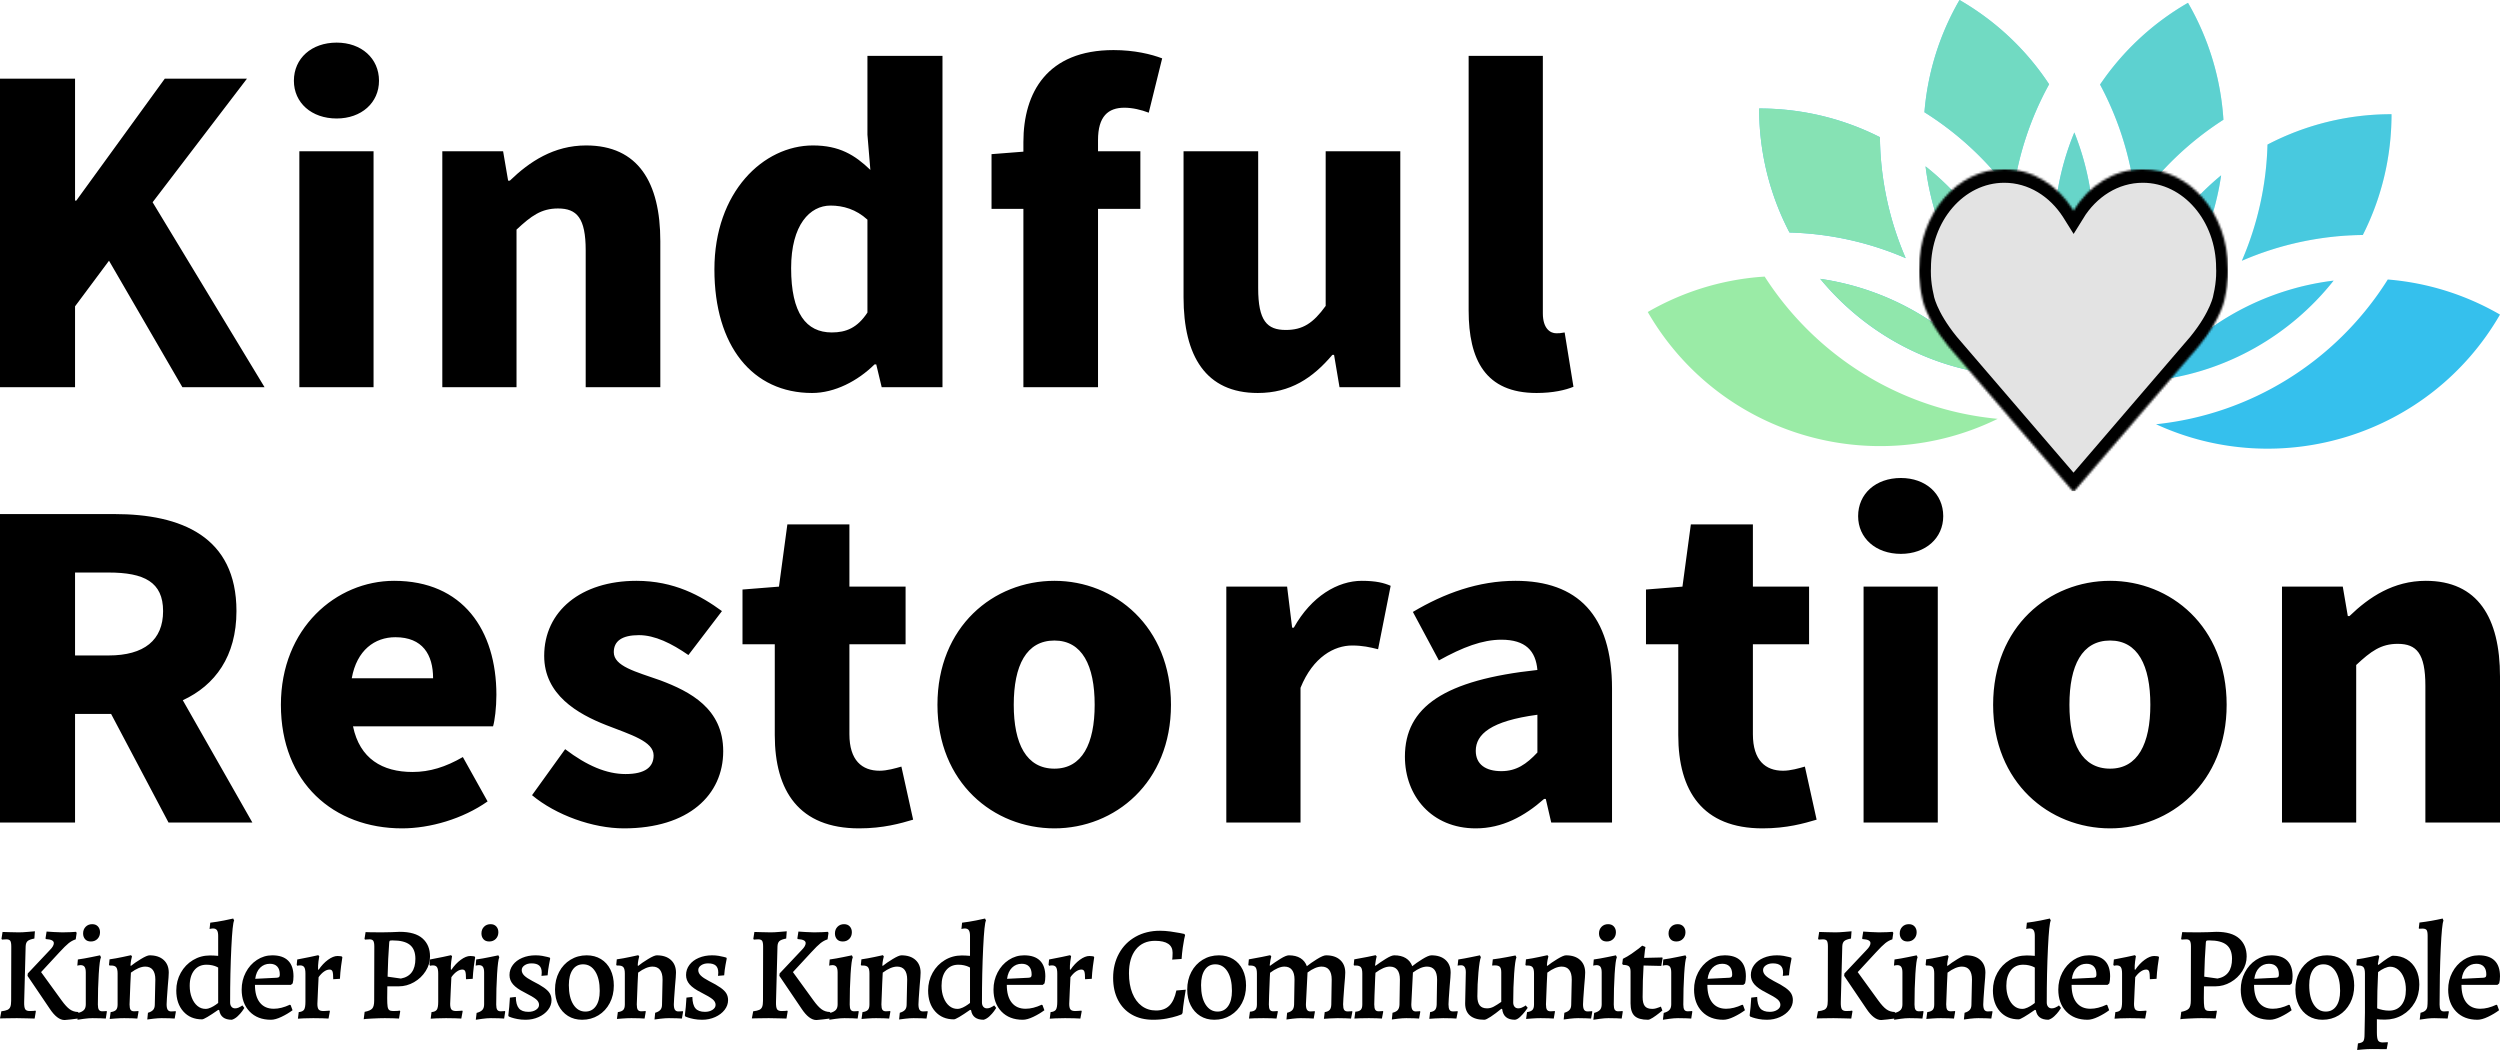 <svg xmlns="http://www.w3.org/2000/svg" xmlns:xlink="http://www.w3.org/1999/xlink" viewBox="499.5 381.727 293.345 123.202" width="5000" height="2099.944" preserveAspectRatio="none"><defs></defs><style>.aD-YM9nyY4color {fill:#000000;fill-opacity:1;}.aD6z1nYkhcolor {fill:#000000;fill-opacity:1;}.aDpECg7G05colors-0 {fill:#35C0ED;fill-opacity:1;}.aDpECg7G05colors-1 {fill:#9AEBA6;fill-opacity:1;}.aDpECg7G05colors-2 {fill:#2F90B0;fill-opacity:1;}.aDpECg7G05colors-3 {fill:#000000;fill-opacity:1;}.aDpECg7G05colors-4 {fill:#8BD9F3;fill-opacity:1;}.aDpECg7G05colors-5 {fill:#BEBCBC;fill-opacity:1;}.aDpECg7G05colors-6 {fill:#A4A1A1;fill-opacity:1;}.aDpECg7G05colors-7 {fill:#217490;fill-opacity:1;}.ah3XLWMtfNfillColor {fill:#E3E3E3;fill-opacity:1;}.ah3XLWMtfNstrokeColor-str {stroke:#000000;stroke-opacity:1;}.apoRHKrt6-0filter-floo {flood-color:#4D4A4B;flood-opacity:0.5;}.icon3-str {stroke:#2F90B0;stroke-opacity:1;}</style><g opacity="1" transform="rotate(0 499.5 386.727)"><svg width="293.345" height="92.199" x="499.5" y="386.727" preserveAspectRatio="none" viewBox="3.44 -33.24 238.52 75.8"><g transform="matrix(1 0 0 1 0 0)" class="aD6z1nYkhcolor"><path id="id-D6z1nYkh18" d="M3.44 0L10.60 0L10.60-7.80L13.84-12.20L20.84 0L28.68 0L18-17.84L27-29.76L19.16-29.76L10.72-18L10.60-18L10.60-29.76L3.44-29.76Z M32 0L39.08 0L39.08-22.76L32-22.76ZM35.56-25.92C37.92-25.92 39.60-27.44 39.60-29.56C39.60-31.72 37.92-33.24 35.56-33.24C33.16-33.24 31.48-31.72 31.48-29.56C31.48-27.44 33.16-25.92 35.56-25.92Z M45.64 0L52.72 0L52.72-15.20C54.12-16.52 55.08-17.24 56.68-17.24C58.48-17.24 59.32-16.32 59.32-13.20L59.32 0L66.44 0L66.44-14.08C66.44-19.76 64.32-23.32 59.36-23.32C56.28-23.32 53.96-21.76 52.08-19.92L51.92-19.92L51.44-22.76L45.64-22.76Z M80.92 0.56C83.08 0.56 85.28-0.60 86.88-2.20L87.04-2.20L87.56 0L93.36 0L93.36-31.96L86.20-31.96L86.20-24.36L86.48-20.96C85-22.40 83.52-23.32 81-23.32C76.28-23.32 71.60-18.84 71.60-11.36C71.60-3.96 75.24 0.56 80.92 0.56ZM82.80-5.28C80.36-5.28 78.92-7.12 78.92-11.48C78.92-15.68 80.72-17.52 82.68-17.52C83.88-17.52 85.12-17.16 86.20-16.16L86.20-7.20C85.24-5.72 84.16-5.28 82.80-5.28Z M114.32-31.72C113.28-32.12 111.68-32.52 109.68-32.52C103.36-32.52 101.08-28.44 101.08-23.64L101.08-22.72L98.04-22.48L98.04-17.20L101.08-17.20L101.08 0L108.20 0L108.20-17.20L112.24-17.20L112.24-22.76L108.20-22.76L108.20-23.84C108.20-26.12 109.16-26.96 110.72-26.96C111.48-26.96 112.32-26.76 113.04-26.48Z M123.44 0.56C126.56 0.56 128.68-0.88 130.56-3.12L130.72-3.12L131.24 0L137.04 0L137.04-22.76L129.92-22.76L129.92-7.84C128.72-6.16 127.72-5.52 126.12-5.52C124.32-5.52 123.48-6.40 123.48-9.56L123.48-22.76L116.36-22.76L116.36-8.68C116.36-3 118.48 0.56 123.44 0.56Z M150.04 0.56C151.60 0.56 152.80 0.28 153.56-0.04L152.72-5.28C152.32-5.20 152.16-5.20 151.92-5.20C151.36-5.20 150.64-5.64 150.64-7.12L150.64-31.96L143.56-31.96L143.56-7.40C143.56-2.64 145.16 0.56 150.04 0.56Z M10.60 17.88L13.80 17.88C17.20 17.88 19 18.80 19 21.60C19 24.40 17.20 25.88 13.80 25.88L10.60 25.88ZM27.52 42L20.88 30.20C23.96 28.76 26 25.96 26 21.60C26 14.40 20.72 12.24 14.36 12.24L3.44 12.24L3.44 42L10.60 42L10.60 31.52L14.04 31.52L19.52 42Z M41.80 42.56C44.48 42.56 47.60 41.64 49.96 39.96L47.60 35.68C45.96 36.64 44.44 37.12 42.80 37.12C39.92 37.12 37.76 35.84 37.12 32.72L50.48 32.72C50.64 32.20 50.80 30.92 50.80 29.68C50.80 23.44 47.60 18.68 41.04 18.68C35.52 18.68 30.24 23.24 30.24 30.64C30.24 38.16 35.28 42.56 41.80 42.56ZM37 28.08C37.48 25.36 39.20 24.12 41.16 24.12C43.76 24.12 44.76 25.80 44.76 28.08Z M62.96 42.56C69.16 42.56 72.44 39.32 72.44 35.12C72.44 31 69.28 29.36 66.44 28.28C64.08 27.44 62 26.92 62 25.56C62 24.48 62.80 23.92 64.40 23.92C65.92 23.92 67.52 24.72 69.12 25.84L72.32 21.60C70.32 20.12 67.76 18.68 64.16 18.68C58.88 18.68 55.36 21.60 55.36 25.92C55.36 29.68 58.56 31.52 61.28 32.60C63.60 33.52 65.80 34.16 65.80 35.52C65.80 36.64 65 37.32 63.12 37.32C61.32 37.32 59.44 36.52 57.36 34.92L54.20 39.36C56.48 41.28 60 42.56 62.96 42.56Z M85.40 42.56C87.72 42.56 89.36 42.08 90.56 41.72L89.44 36.60C88.88 36.76 88.08 37 87.36 37C85.68 37 84.48 36 84.48 33.48L84.48 24.80L89.84 24.80L89.84 19.24L84.48 19.24L84.48 13.24L78.56 13.24L77.76 19.24L74.28 19.52L74.28 24.80L77.36 24.80L77.36 33.56C77.36 38.96 79.68 42.56 85.40 42.56Z M104.04 42.56C109.80 42.56 115.16 38.16 115.16 30.64C115.16 23.08 109.80 18.68 104.04 18.68C98.24 18.68 92.88 23.08 92.88 30.64C92.88 38.16 98.24 42.56 104.04 42.56ZM104.04 36.80C101.36 36.80 100.16 34.40 100.16 30.64C100.16 26.84 101.36 24.44 104.04 24.44C106.68 24.44 107.88 26.84 107.88 30.64C107.88 34.40 106.68 36.80 104.04 36.80Z M120.44 42L127.52 42L127.52 29C128.72 26 130.76 24.92 132.44 24.92C133.44 24.92 134.12 25.08 134.92 25.28L136.12 19.16C135.48 18.88 134.72 18.68 133.36 18.68C131.08 18.68 128.56 20.16 126.88 23.20L126.72 23.20L126.24 19.24L120.44 19.24Z M144.24 42.56C146.76 42.56 148.88 41.40 150.76 39.72L150.92 39.72L151.44 42L157.24 42L157.24 29.08C157.24 21.96 153.92 18.68 148.04 18.68C144.48 18.68 141.24 19.88 138.24 21.68L140.72 26.36C143.00 25.08 144.88 24.36 146.68 24.36C149.00 24.36 149.96 25.44 150.12 27.28C141.24 28.24 137.48 30.84 137.48 35.64C137.48 39.44 140.04 42.56 144.24 42.56ZM146.68 37.04C145.20 37.04 144.24 36.40 144.24 35.08C144.24 33.48 145.68 32.20 150.12 31.60L150.12 35.24C149.08 36.36 148.12 37.04 146.68 37.04Z M171.60 42.56C173.92 42.56 175.56 42.08 176.76 41.72L175.64 36.60C175.08 36.76 174.28 37 173.56 37C171.88 37 170.68 36 170.68 33.48L170.68 24.80L176.04 24.80L176.04 19.24L170.68 19.24L170.68 13.24L164.76 13.24L163.96 19.24L160.48 19.52L160.48 24.80L163.56 24.80L163.56 33.56C163.56 38.96 165.88 42.56 171.60 42.56Z M181.24 42L188.32 42L188.32 19.24L181.24 19.24ZM184.80 16.08C187.16 16.08 188.84 14.56 188.84 12.44C188.84 10.28 187.16 8.76 184.80 8.76C182.40 8.76 180.72 10.28 180.72 12.44C180.72 14.56 182.40 16.08 184.80 16.08Z M204.76 42.56C210.52 42.56 215.88 38.16 215.88 30.64C215.88 23.08 210.52 18.68 204.76 18.68C198.96 18.68 193.60 23.08 193.60 30.64C193.60 38.16 198.96 42.56 204.76 42.56ZM204.76 36.80C202.08 36.80 200.88 34.40 200.88 30.64C200.88 26.84 202.08 24.44 204.76 24.44C207.40 24.44 208.60 26.84 208.60 30.64C208.60 34.40 207.40 36.80 204.76 36.80Z M221.16 42L228.24 42L228.24 26.80C229.64 25.48 230.60 24.76 232.20 24.76C234.00 24.76 234.84 25.68 234.84 28.80L234.84 42L241.96 42L241.96 27.92C241.96 22.24 239.84 18.68 234.88 18.68C231.80 18.68 229.48 20.24 227.60 22.08L227.44 22.08L226.96 19.24L221.16 19.24Z"></path></g></svg></g><g opacity="1" transform="rotate(0 499.5 489.506)"><svg width="293.345" height="15.423" x="499.5" y="489.506" preserveAspectRatio="none" viewBox="1.92 -29.68 744.84 39.16"><g transform="matrix(1 0 0 1 0 0)" class="aD-YM9nyY4color"><path id="id-D-YM9nyY447" d="M5.28-21.32Q5.28-22.60 4.98-23.04Q4.68-23.48 3.80-23.48L3.80-23.48Q3.40-23.48 3.02-23.44Q2.64-23.40 2.52-23.40L2.52-23.40L2.36-23.64L2.68-25.68Q3.24-25.68 4.72-25.62Q6.20-25.56 7.52-25.56L7.52-25.56Q8.60-25.56 10.20-25.70Q11.80-25.84 12.32-25.88L12.32-25.88L12.16-23.72Q10.68-23.44 10.14-22.96Q9.60-22.48 9.56-21.36L9.56-21.36L9.12-4.84Q9.08-3.24 9.42-2.68Q9.76-2.12 10.76-2.12L10.76-2.12Q11.40-2.12 11.86-2.16Q12.32-2.20 12.48-2.24L12.48-2.24L12.60-2.04L12.24 0.12Q11.64 0.12 10.08 0.06Q8.52 0 6.96 0L6.96 0Q5.28 0 3.84 0.04Q2.40 0.08 1.92 0.08L1.92 0.08L2.32-2.04Q3.56-2.20 4.16-2.48Q4.76-2.76 5-3.38Q5.24-4 5.24-5.16L5.24-5.16L5.28-21.32ZM10.20-13.32L16.80-20.32Q17.96-21.48 17.96-22.36L17.96-22.36Q17.96-22.88 17.40-23.18Q16.84-23.48 15.60-23.56L15.60-23.56L15.48-23.76L15.80-25.80Q16.32-25.76 17.92-25.66Q19.52-25.56 20.48-25.56L20.48-25.56Q21.76-25.56 22.94-25.62Q24.12-25.68 24.56-25.72L24.56-25.72L24.76-25.40L24.48-23.48Q23.36-23.12 22.38-22.34Q21.40-21.56 19.60-19.60L19.60-19.60L14.16-13.72L20.28-5.28Q21.64-3.40 22.70-2.64Q23.76-1.88 25.12-1.84L25.12-1.84L25.36-1.60L25.08 0.12Q24.56 0.20 23.04 0.38Q21.52 0.56 21.16 0.56L21.16 0.56Q18.96 0.56 16.72-2.84L16.72-2.84L10.12-12.60L10.20-13.32Z M25.00 0.48L25.24-1.56Q26.44-1.88 26.96-2.46Q27.48-3.04 27.48-4.12L27.48-4.12L27.48-13.60Q27.48-14.76 27.12-15.28Q26.76-15.80 25.92-15.80L25.92-15.80Q25.68-15.80 25.36-15.74Q25.04-15.68 24.96-15.64L24.96-15.64L25.12-17.48Q27.08-17.76 29.10-18.18Q31.12-18.60 31.72-18.72L31.72-18.72L32-18.16Q31.60-17.32 31.34-13.18Q31.08-9.04 31.08-4.04L31.08-4.04Q31.08-2.96 31.38-2.50Q31.68-2.04 32.40-2.04L32.40-2.04Q32.80-2.04 33.18-2.08Q33.56-2.12 33.68-2.12L33.68-2.12L33.76-1.92L33.44 0.12Q33.04 0.08 31.90 0.04Q30.76 0 29.48 0L29.48 0Q28.36 0 26.90 0.20Q25.44 0.40 25.00 0.48L25.00 0.48ZM29.00-22.84Q27.88-22.84 27.28-23.52Q26.68-24.20 26.68-25.24L26.68-25.24Q26.68-26.44 27.44-27.22Q28.20-28 29.40-28L29.40-28Q30.48-28 31.10-27.32Q31.72-26.64 31.72-25.60L31.72-25.60Q31.72-24.40 30.96-23.62Q30.20-22.84 29.00-22.84L29.00-22.84Z M46.00-1.60Q47.08-1.92 47.56-2.48Q48.04-3.04 48.04-4.04L48.04-4.04L48.20-11.52Q48.20-13.40 47.44-14.38Q46.68-15.36 45.20-15.36L45.20-15.36Q43.36-15.36 40.92-13.56L40.92-13.56Q40.80-11.04 40.76-10.28L40.76-10.28Q40.52-5.16 40.52-4.08L40.52-4.08Q40.52-2.96 40.82-2.50Q41.12-2.04 41.88-2.04L41.88-2.04Q42.24-2.04 42.62-2.08Q43.00-2.12 43.12-2.12L43.12-2.12L43.20-1.96L42.84 0.12Q42.44 0.08 41.30 0.04Q40.16 0 38.92 0L38.92 0Q37.76 0 36.38 0.10Q35.00 0.20 34.60 0.24L34.60 0.24L34.88-1.80Q36.04-1.96 36.50-2.46Q36.96-2.96 36.96-4.08L36.96-4.08L36.96-13.28Q36.96-14.64 36.54-15.16Q36.12-15.68 35.04-15.68L35.04-15.68L34.56-15.68L34.40-15.88L34.56-17.52Q36.52-17.80 38.46-18.22Q40.40-18.64 40.96-18.76L40.96-18.76L41.24-18.40Q41.16-18.16 41.00-17.36Q40.84-16.56 40.80-15.72L40.80-15.72L40.92-15.56Q42.04-16.48 43.88-17.60Q45.72-18.72 46.48-18.72L46.48-18.72Q49.16-18.72 50.68-17.34Q52.20-15.96 52.20-13.56L52.20-13.56Q52.20-12.60 51.92-9.64L51.92-9.64Q51.56-4.96 51.56-4.12L51.56-4.12Q51.56-3 51.88-2.50Q52.20-2 52.92-2L52.92-2Q53.32-2 53.70-2.04Q54.08-2.08 54.24-2.08L54.24-2.08L54.32-1.92L53.96 0.12Q53.56 0.08 52.44 0.04Q51.32 0 50.08 0L50.08 0Q49.04 0 47.64 0.16Q46.24 0.32 45.80 0.40L45.80 0.40L46.00-1.60Z M71 0.48Q67.68 0.48 67.24-2.36L67.24-2.36L66.96-2.48Q62.88 0.36 62.12 0.36L62.12 0.36Q58.64 0.36 56.54-2Q54.44-4.36 54.44-8.24L54.44-8.24Q54.44-11.12 55.78-13.52Q57.12-15.92 59.42-17.30Q61.72-18.68 64.48-18.68L64.48-18.68Q65.48-18.68 66.92-18.56L66.92-18.56L66.92-24.52Q66.92-25.68 66.56-26.20Q66.20-26.72 65.36-26.72L65.36-26.72Q65.08-26.72 64.76-26.66Q64.44-26.60 64.36-26.56L64.36-26.56L64.56-28.44Q66.56-28.68 68.68-29.10Q70.80-29.52 71.40-29.68L71.40-29.68L71.68-29.08Q71.20-28.36 70.84-20.96Q70.48-13.56 70.48-4.68L70.48-4.68Q70.48-3.88 70.88-3.40Q71.28-2.92 71.96-2.92L71.96-2.92Q72.48-2.92 72.96-3.12Q73.44-3.32 73.74-3.52Q74.04-3.72 74.12-3.80L74.12-3.80L74.72-3.04Q74.60-2.80 74.08-2.08Q73.56-1.36 72.74-0.58Q71.92 0.20 71 0.48L71 0.48ZM63.16-2.76Q63.92-2.76 64.76-3.16Q65.60-3.56 66.18-3.98Q66.76-4.40 66.92-4.52L66.92-4.52L66.92-15.08Q66.80-15.16 66.36-15.36Q65.92-15.56 65.16-15.74Q64.40-15.92 63.44-15.92L63.44-15.92Q61.12-15.92 59.78-14.24Q58.44-12.56 58.44-9.64L58.44-9.64Q58.44-7.68 59.06-6.10Q59.68-4.52 60.74-3.64Q61.80-2.76 63.16-2.76L63.16-2.76Z M82.64 0.48Q78.64 0.48 76.28-1.98Q73.92-4.44 73.92-8.52L73.92-8.52Q73.92-11.28 75.14-13.62Q76.36-15.96 78.46-17.34Q80.56-18.72 83.04-18.72L83.04-18.72Q86.16-18.72 87.76-17.14Q89.36-15.56 89.36-12.48L89.36-12.48Q89.36-11.24 89.12-10.36L89.12-10.36L88.60-9.92L77.88-9.92Q77.88-6.48 79.34-4.64Q80.80-2.80 83.48-2.80L83.48-2.80Q85.72-2.80 88.28-4L88.28-4L88.52-3.88L89.08-2.36Q87.64-1.28 85.80-0.40Q83.96 0.48 82.64 0.48L82.64 0.48ZM77.96-11.72L84.40-12.04Q84.92-12.08 85.10-12.28Q85.28-12.48 85.28-13.04L85.28-13.04Q85.28-14.56 84.52-15.38Q83.76-16.20 82.32-16.20L82.32-16.20Q80.60-16.20 79.42-15.02Q78.24-13.84 77.96-11.72L77.96-11.72Z M90.92-1.80Q92.12-1.92 92.52-2.54Q92.92-3.16 92.92-4.88L92.92-4.88L92.92-13.28Q92.92-14.64 92.56-15.18Q92.20-15.72 91.32-15.72L91.32-15.72Q91.04-15.72 90.82-15.68Q90.60-15.64 90.52-15.60L90.52-15.60L90.32-15.88L90.48-17.48Q92.32-17.80 94.24-18.22Q96.16-18.64 96.72-18.76L96.72-18.76L97.04-18.48Q96.96-18.12 96.80-16.88Q96.64-15.64 96.68-14.52L96.68-14.52L96.84-14.40Q98.08-16.24 99.64-17.38Q101.20-18.52 102.48-18.52L102.48-18.52Q103-18.52 103.36-18.46Q103.72-18.40 103.80-18.36L103.80-18.36L103.92-18.12Q103.80-17.52 103.54-15.50Q103.28-13.48 103.20-11.72L103.20-11.72L101.20-11.60Q101.20-13.36 100.98-13.92Q100.76-14.48 100.12-14.48L100.12-14.48Q99.32-14.48 98.46-13.88Q97.60-13.28 96.84-12.20L96.84-12.20Q96.80-11.08 96.66-8.46Q96.52-5.84 96.48-4.24L96.48-4.24Q96.48-3.04 96.86-2.58Q97.24-2.12 98.28-2.12L98.28-2.12Q98.84-2.12 99.38-2.18Q99.92-2.24 100.12-2.24L100.12-2.24L100.20-2.04L99.80 0.12Q99.32 0.08 98 0.04Q96.68 0 95.24 0L95.24 0Q93.76 0 92.40 0.06Q91.04 0.12 90.68 0.16L90.68 0.16L90.92-1.80Z M110.28 0.32L110.56-1.88Q112.24-2.20 112.82-2.86Q113.40-3.52 113.40-5.20L113.40-5.20L113.44-21.32Q113.44-22.56 113.14-23.02Q112.84-23.48 112.04-23.48L112.04-23.48Q111.60-23.48 111.20-23.44Q110.80-23.40 110.68-23.40L110.68-23.40L110.52-23.60L110.84-25.64L111.88-25.60L115.52-25.56Q116.88-25.56 118.60-25.62Q120.32-25.68 121.00-25.72L121.00-25.72Q125.60-25.72 127.82-23.74Q130.04-21.76 130.04-18.36L130.04-18.36Q130.04-16.08 128.74-14.02Q127.44-11.96 125.28-10.72Q123.12-9.48 120.72-9.48L120.72-9.48L117.32-9.48L117.28-5.96Q117.28-4.24 117.40-3.46Q117.52-2.68 117.90-2.40Q118.28-2.12 119.08-2.12L119.08-2.12Q119.72-2.12 120.30-2.16Q120.88-2.20 121.08-2.24L121.08-2.24L121.16-2.04L120.80 0.12Q120.32 0.08 119.06 0.04Q117.80 0 116.56 0L116.56 0Q115.08 0 112.72 0.12Q110.36 0.24 110.28 0.32L110.28 0.32ZM121.36-11.80Q125.68-12.60 125.68-17.68L125.68-17.68Q125.68-20.52 124.04-21.84Q122.40-23.16 118.88-23.16L118.88-23.16Q118.20-23.16 118.06-23.06Q117.92-22.96 117.88-22.52L117.88-22.52Q117.52-17.88 117.40-12.36L117.40-12.36L121.36-11.80Z M130.48-1.80Q131.68-1.92 132.08-2.54Q132.48-3.16 132.48-4.88L132.48-4.88L132.48-13.28Q132.48-14.64 132.12-15.18Q131.76-15.72 130.88-15.72L130.88-15.72Q130.60-15.72 130.38-15.68Q130.16-15.64 130.08-15.60L130.08-15.60L129.88-15.88L130.04-17.48Q131.88-17.80 133.80-18.22Q135.72-18.64 136.28-18.76L136.28-18.76L136.60-18.48Q136.52-18.12 136.36-16.88Q136.20-15.64 136.24-14.52L136.24-14.52L136.40-14.40Q137.64-16.24 139.20-17.38Q140.76-18.52 142.04-18.52L142.04-18.52Q142.56-18.52 142.92-18.46Q143.28-18.40 143.36-18.36L143.36-18.36L143.48-18.12Q143.36-17.52 143.10-15.50Q142.84-13.48 142.76-11.72L142.76-11.72L140.76-11.60Q140.76-13.36 140.54-13.92Q140.32-14.48 139.68-14.48L139.68-14.48Q138.88-14.48 138.02-13.88Q137.16-13.28 136.40-12.20L136.40-12.20Q136.36-11.08 136.22-8.46Q136.08-5.84 136.04-4.24L136.04-4.24Q136.04-3.04 136.42-2.58Q136.80-2.12 137.84-2.12L137.84-2.12Q138.40-2.12 138.94-2.18Q139.48-2.24 139.68-2.24L139.68-2.24L139.76-2.04L139.36 0.12Q138.88 0.08 137.56 0.04Q136.24 0 134.80 0L134.80 0Q133.32 0 131.96 0.06Q130.60 0.12 130.24 0.16L130.24 0.16L130.48-1.80Z M143.68 0.48L143.92-1.56Q145.12-1.88 145.64-2.46Q146.16-3.04 146.16-4.12L146.16-4.12L146.16-13.60Q146.16-14.76 145.80-15.28Q145.44-15.80 144.60-15.80L144.60-15.80Q144.36-15.80 144.04-15.74Q143.72-15.68 143.64-15.64L143.64-15.64L143.80-17.48Q145.76-17.76 147.78-18.18Q149.80-18.60 150.40-18.72L150.40-18.72L150.68-18.16Q150.28-17.32 150.02-13.18Q149.76-9.04 149.76-4.04L149.76-4.04Q149.76-2.96 150.06-2.50Q150.36-2.04 151.08-2.04L151.08-2.04Q151.48-2.04 151.86-2.08Q152.24-2.12 152.36-2.12L152.36-2.12L152.44-1.92L152.12 0.12Q151.72 0.08 150.58 0.04Q149.44 0 148.16 0L148.16 0Q147.04 0 145.58 0.20Q144.12 0.40 143.68 0.48L143.68 0.48ZM147.68-22.84Q146.56-22.84 145.96-23.52Q145.36-24.20 145.36-25.24L145.36-25.24Q145.36-26.44 146.12-27.22Q146.88-28 148.08-28L148.08-28Q149.16-28 149.78-27.32Q150.40-26.64 150.40-25.60L150.40-25.60Q150.40-24.40 149.64-23.62Q148.88-22.84 147.68-22.84L147.68-22.84Z M158.52 0.48Q157.16 0.48 156.06 0.26Q154.96 0.04 154.32-0.18Q153.68-0.40 153.52-0.48L153.52-0.48L153.36-0.80Q153.48-1.56 153.64-3.34Q153.80-5.12 153.84-6.12L153.84-6.12L155.60-6.32Q155.64-3.96 156.52-2.92Q157.40-1.88 159.36-1.88L159.36-1.88Q160.68-1.88 161.60-2.48Q162.52-3.08 162.52-3.96L162.52-3.96Q162.52-4.88 161.64-5.62Q160.76-6.36 158.16-7.68L158.16-7.68Q155.84-8.84 154.78-10.06Q153.72-11.28 153.72-12.84L153.72-12.84Q153.72-14.52 154.72-15.86Q155.72-17.20 157.50-17.96Q159.28-18.72 161.48-18.72L161.48-18.72Q162.52-18.72 163.46-18.56Q164.40-18.40 164.98-18.24Q165.56-18.08 165.72-18.04L165.72-18.04L165.84-17.76Q165.76-17.36 165.48-15.88Q165.20-14.40 165.08-12.76L165.08-12.76L163.24-12.60Q163.24-12.72 163.28-13Q163.32-13.28 163.32-13.56L163.32-13.56Q163.32-15 162.58-15.66Q161.84-16.32 160.28-16.32L160.28-16.32Q159.04-16.32 158.20-15.74Q157.36-15.16 157.36-14.32L157.36-14.32Q157.36-13.44 158.10-12.70Q158.84-11.96 160.52-11.08L160.52-11.08Q162.76-9.96 164-9.08Q165.24-8.20 165.74-7.34Q166.24-6.48 166.24-5.36L166.24-5.36Q166.24-3.80 165.20-2.46Q164.16-1.12 162.38-0.32Q160.60 0.48 158.52 0.48L158.52 0.48Z M175.36 0.48Q172.96 0.48 171.14-0.66Q169.32-1.80 168.30-3.84Q167.28-5.88 167.28-8.52L167.28-8.52Q167.28-11.44 168.50-13.76Q169.72-16.08 171.88-17.40Q174.04-18.72 176.72-18.72L176.72-18.72Q179.12-18.72 180.96-17.60Q182.80-16.48 183.80-14.44Q184.80-12.40 184.80-9.72L184.80-9.72Q184.80-6.80 183.58-4.48Q182.36-2.16 180.20-0.84Q178.04 0.48 175.36 0.48L175.36 0.48ZM176.32-1.96Q178.32-1.96 179.46-3.58Q180.60-5.20 180.60-8.12L180.60-8.12Q180.60-11.80 179.26-13.92Q177.92-16.04 175.64-16.04L175.64-16.04Q173.64-16.04 172.52-14.40Q171.40-12.76 171.40-9.84L171.40-9.84Q171.40-6.16 172.74-4.06Q174.08-1.96 176.32-1.96L176.32-1.96Z M197.12-1.60Q198.20-1.92 198.68-2.48Q199.16-3.04 199.16-4.04L199.16-4.04L199.32-11.52Q199.32-13.40 198.56-14.38Q197.80-15.36 196.32-15.36L196.32-15.36Q194.48-15.36 192.04-13.56L192.04-13.56Q191.92-11.04 191.88-10.28L191.88-10.28Q191.64-5.16 191.64-4.08L191.64-4.08Q191.64-2.96 191.94-2.50Q192.24-2.04 193-2.04L193-2.04Q193.36-2.04 193.74-2.08Q194.12-2.12 194.24-2.12L194.24-2.12L194.32-1.96L193.96 0.12Q193.56 0.08 192.42 0.04Q191.28 0 190.04 0L190.04 0Q188.88 0 187.50 0.10Q186.12 0.20 185.72 0.24L185.72 0.24L186-1.80Q187.16-1.96 187.62-2.46Q188.08-2.96 188.08-4.08L188.08-4.08L188.08-13.28Q188.08-14.64 187.66-15.16Q187.24-15.68 186.16-15.68L186.16-15.68L185.68-15.68L185.52-15.88L185.68-17.52Q187.64-17.80 189.58-18.22Q191.52-18.64 192.08-18.76L192.08-18.76L192.36-18.40Q192.28-18.16 192.12-17.36Q191.96-16.56 191.92-15.72L191.92-15.72L192.04-15.56Q193.16-16.48 195-17.60Q196.84-18.72 197.60-18.72L197.60-18.72Q200.28-18.72 201.80-17.34Q203.32-15.96 203.32-13.56L203.32-13.56Q203.32-12.60 203.04-9.64L203.04-9.64Q202.68-4.96 202.68-4.12L202.68-4.12Q202.68-3 203-2.50Q203.32-2 204.04-2L204.04-2Q204.44-2 204.82-2.04Q205.20-2.08 205.36-2.08L205.36-2.08L205.44-1.92L205.08 0.12Q204.68 0.08 203.56 0.04Q202.44 0 201.20 0L201.20 0Q200.16 0 198.76 0.16Q197.36 0.32 196.92 0.40L196.92 0.40L197.12-1.60Z M211.12 0.48Q209.76 0.48 208.66 0.26Q207.56 0.04 206.92-0.18Q206.28-0.40 206.12-0.48L206.12-0.48L205.96-0.80Q206.08-1.56 206.24-3.34Q206.40-5.12 206.44-6.12L206.44-6.12L208.20-6.32Q208.24-3.96 209.12-2.92Q210-1.88 211.96-1.88L211.96-1.88Q213.28-1.88 214.20-2.48Q215.12-3.08 215.12-3.96L215.12-3.96Q215.12-4.88 214.24-5.62Q213.36-6.36 210.76-7.68L210.76-7.68Q208.44-8.84 207.38-10.06Q206.32-11.28 206.32-12.84L206.32-12.84Q206.32-14.52 207.32-15.86Q208.32-17.20 210.10-17.96Q211.88-18.72 214.08-18.72L214.08-18.72Q215.12-18.72 216.06-18.56Q217-18.40 217.58-18.24Q218.16-18.08 218.32-18.04L218.32-18.04L218.44-17.76Q218.36-17.36 218.08-15.88Q217.80-14.40 217.68-12.76L217.68-12.76L215.84-12.60Q215.84-12.72 215.88-13Q215.92-13.28 215.92-13.56L215.92-13.56Q215.92-15 215.18-15.66Q214.44-16.32 212.88-16.32L212.88-16.32Q211.64-16.32 210.80-15.74Q209.96-15.16 209.96-14.32L209.96-14.32Q209.96-13.44 210.70-12.70Q211.44-11.96 213.12-11.08L213.12-11.08Q215.36-9.96 216.60-9.08Q217.84-8.20 218.34-7.34Q218.84-6.48 218.84-5.36L218.84-5.36Q218.84-3.80 217.80-2.46Q216.76-1.12 214.98-0.32Q213.20 0.48 211.12 0.48L211.12 0.48Z M229.28-21.32Q229.28-22.60 228.98-23.04Q228.68-23.48 227.80-23.48L227.80-23.48Q227.40-23.48 227.02-23.44Q226.64-23.40 226.52-23.40L226.52-23.40L226.36-23.64L226.68-25.68Q227.24-25.68 228.72-25.62Q230.20-25.56 231.52-25.56L231.52-25.56Q232.60-25.56 234.20-25.70Q235.80-25.84 236.32-25.88L236.32-25.88L236.16-23.72Q234.68-23.44 234.14-22.96Q233.60-22.48 233.56-21.36L233.56-21.36L233.12-4.84Q233.08-3.24 233.42-2.68Q233.76-2.12 234.76-2.12L234.76-2.12Q235.40-2.12 235.86-2.16Q236.32-2.20 236.48-2.24L236.48-2.24L236.60-2.04L236.24 0.12Q235.64 0.12 234.08 0.06Q232.52 0 230.96 0L230.96 0Q229.28 0 227.84 0.04Q226.40 0.08 225.92 0.08L225.92 0.08L226.32-2.04Q227.56-2.20 228.16-2.48Q228.76-2.76 229.00-3.38Q229.24-4 229.24-5.16L229.24-5.16L229.28-21.32ZM234.20-13.32L240.80-20.32Q241.96-21.48 241.96-22.36L241.96-22.36Q241.96-22.88 241.40-23.18Q240.84-23.48 239.60-23.56L239.60-23.56L239.48-23.76L239.80-25.80Q240.32-25.76 241.92-25.66Q243.52-25.56 244.48-25.56L244.48-25.56Q245.76-25.56 246.94-25.62Q248.12-25.68 248.56-25.72L248.56-25.72L248.76-25.40L248.48-23.48Q247.36-23.12 246.38-22.34Q245.40-21.56 243.60-19.60L243.60-19.60L238.16-13.72L244.28-5.28Q245.64-3.40 246.70-2.64Q247.76-1.88 249.12-1.84L249.12-1.84L249.36-1.60L249.08 0.12Q248.56 0.20 247.04 0.38Q245.52 0.56 245.16 0.56L245.16 0.56Q242.96 0.56 240.72-2.84L240.72-2.84L234.12-12.60L234.20-13.32Z M249.00 0.48L249.24-1.56Q250.44-1.88 250.96-2.46Q251.48-3.04 251.48-4.12L251.48-4.12L251.48-13.60Q251.48-14.76 251.12-15.28Q250.76-15.80 249.92-15.80L249.92-15.80Q249.68-15.80 249.36-15.74Q249.04-15.68 248.96-15.64L248.96-15.64L249.12-17.48Q251.08-17.76 253.10-18.18Q255.12-18.60 255.72-18.72L255.72-18.72L256.00-18.16Q255.60-17.32 255.34-13.18Q255.08-9.04 255.08-4.04L255.08-4.04Q255.08-2.96 255.38-2.50Q255.68-2.04 256.40-2.04L256.40-2.04Q256.80-2.04 257.18-2.08Q257.56-2.12 257.68-2.12L257.68-2.12L257.76-1.92L257.44 0.12Q257.04 0.08 255.90 0.04Q254.76 0 253.48 0L253.48 0Q252.36 0 250.90 0.20Q249.44 0.40 249.00 0.48L249.00 0.48ZM253.00-22.84Q251.88-22.84 251.28-23.52Q250.68-24.20 250.68-25.24L250.68-25.24Q250.68-26.44 251.44-27.22Q252.20-28 253.40-28L253.40-28Q254.48-28 255.10-27.32Q255.72-26.64 255.72-25.60L255.72-25.60Q255.72-24.40 254.96-23.62Q254.20-22.84 253.00-22.84L253.00-22.84Z M270.00-1.60Q271.08-1.92 271.56-2.48Q272.04-3.04 272.04-4.04L272.04-4.04L272.20-11.52Q272.20-13.40 271.44-14.38Q270.68-15.36 269.20-15.36L269.20-15.36Q267.36-15.36 264.92-13.56L264.92-13.56Q264.80-11.04 264.76-10.28L264.76-10.28Q264.52-5.16 264.52-4.08L264.52-4.08Q264.52-2.96 264.82-2.50Q265.12-2.04 265.88-2.04L265.88-2.04Q266.24-2.04 266.62-2.08Q267.00-2.12 267.12-2.12L267.12-2.12L267.20-1.96L266.84 0.12Q266.44 0.08 265.30 0.04Q264.16 0 262.92 0L262.92 0Q261.76 0 260.38 0.10Q259.00 0.20 258.60 0.24L258.60 0.24L258.88-1.80Q260.04-1.96 260.50-2.46Q260.96-2.96 260.96-4.08L260.96-4.08L260.96-13.28Q260.96-14.64 260.54-15.16Q260.12-15.68 259.04-15.68L259.04-15.68L258.56-15.68L258.40-15.88L258.56-17.52Q260.52-17.80 262.46-18.22Q264.40-18.64 264.96-18.76L264.96-18.76L265.24-18.40Q265.16-18.16 265.00-17.36Q264.84-16.56 264.80-15.72L264.80-15.72L264.92-15.56Q266.04-16.48 267.88-17.60Q269.72-18.72 270.48-18.72L270.48-18.72Q273.16-18.72 274.68-17.34Q276.20-15.96 276.20-13.56L276.20-13.56Q276.20-12.60 275.92-9.64L275.92-9.64Q275.56-4.96 275.56-4.12L275.56-4.12Q275.56-3 275.88-2.50Q276.20-2 276.92-2L276.92-2Q277.32-2 277.70-2.04Q278.08-2.08 278.24-2.08L278.24-2.08L278.32-1.92L277.96 0.12Q277.56 0.08 276.44 0.04Q275.32 0 274.08 0L274.08 0Q273.04 0 271.64 0.16Q270.24 0.32 269.80 0.40L269.80 0.40L270.00-1.60Z M295 0.48Q291.68 0.48 291.24-2.36L291.24-2.36L290.96-2.48Q286.88 0.36 286.12 0.36L286.12 0.36Q282.64 0.36 280.54-2Q278.44-4.36 278.44-8.24L278.44-8.24Q278.44-11.12 279.78-13.52Q281.12-15.92 283.42-17.30Q285.72-18.68 288.48-18.68L288.48-18.68Q289.48-18.68 290.92-18.56L290.92-18.56L290.92-24.52Q290.92-25.68 290.56-26.20Q290.20-26.72 289.36-26.72L289.36-26.72Q289.08-26.72 288.76-26.66Q288.44-26.60 288.36-26.56L288.36-26.56L288.56-28.44Q290.56-28.68 292.68-29.10Q294.80-29.52 295.40-29.68L295.40-29.68L295.68-29.08Q295.20-28.36 294.84-20.96Q294.48-13.56 294.48-4.68L294.48-4.68Q294.48-3.88 294.88-3.40Q295.28-2.92 295.96-2.92L295.96-2.92Q296.48-2.92 296.96-3.12Q297.44-3.32 297.74-3.52Q298.04-3.72 298.12-3.80L298.12-3.80L298.72-3.04Q298.60-2.80 298.08-2.08Q297.56-1.36 296.74-0.58Q295.92 0.20 295 0.48L295 0.48ZM287.16-2.76Q287.92-2.76 288.76-3.16Q289.60-3.56 290.18-3.98Q290.76-4.40 290.92-4.52L290.92-4.52L290.92-15.08Q290.80-15.16 290.36-15.36Q289.92-15.56 289.16-15.74Q288.40-15.92 287.44-15.92L287.44-15.92Q285.12-15.92 283.78-14.24Q282.44-12.56 282.44-9.64L282.44-9.64Q282.44-7.68 283.06-6.10Q283.68-4.52 284.74-3.64Q285.80-2.76 287.16-2.76L287.16-2.76Z M306.64 0.48Q302.64 0.48 300.28-1.98Q297.92-4.44 297.92-8.52L297.92-8.52Q297.92-11.28 299.14-13.62Q300.36-15.96 302.46-17.34Q304.56-18.72 307.04-18.72L307.04-18.72Q310.16-18.72 311.76-17.14Q313.36-15.56 313.36-12.48L313.36-12.48Q313.36-11.24 313.12-10.36L313.12-10.36L312.60-9.92L301.88-9.92Q301.88-6.48 303.34-4.64Q304.80-2.80 307.48-2.80L307.48-2.80Q309.72-2.80 312.28-4L312.28-4L312.52-3.88L313.08-2.36Q311.64-1.28 309.80-0.40Q307.96 0.48 306.64 0.48L306.64 0.48ZM301.96-11.72L308.40-12.04Q308.92-12.08 309.10-12.28Q309.28-12.48 309.28-13.04L309.28-13.04Q309.28-14.56 308.52-15.38Q307.76-16.20 306.32-16.20L306.32-16.20Q304.60-16.20 303.42-15.02Q302.24-13.84 301.96-11.72L301.96-11.72Z M314.92-1.80Q316.12-1.92 316.52-2.54Q316.92-3.16 316.92-4.88L316.92-4.88L316.92-13.28Q316.92-14.64 316.56-15.18Q316.20-15.72 315.32-15.72L315.32-15.72Q315.04-15.72 314.82-15.68Q314.60-15.64 314.52-15.60L314.52-15.60L314.32-15.88L314.48-17.48Q316.32-17.80 318.24-18.22Q320.16-18.64 320.72-18.76L320.72-18.76L321.04-18.48Q320.96-18.12 320.80-16.88Q320.64-15.64 320.68-14.52L320.68-14.52L320.84-14.40Q322.08-16.24 323.64-17.38Q325.20-18.52 326.48-18.52L326.48-18.52Q327.00-18.52 327.36-18.46Q327.72-18.40 327.80-18.36L327.80-18.36L327.92-18.12Q327.80-17.52 327.54-15.50Q327.28-13.48 327.20-11.72L327.20-11.72L325.20-11.60Q325.20-13.36 324.98-13.92Q324.76-14.48 324.12-14.48L324.12-14.48Q323.32-14.48 322.46-13.88Q321.60-13.28 320.84-12.20L320.84-12.20Q320.80-11.08 320.66-8.46Q320.52-5.84 320.48-4.24L320.48-4.24Q320.48-3.04 320.86-2.58Q321.24-2.12 322.28-2.12L322.28-2.12Q322.84-2.12 323.38-2.18Q323.92-2.24 324.12-2.24L324.12-2.24L324.20-2.04L323.80 0.12Q323.32 0.08 322.00 0.04Q320.68 0 319.24 0L319.24 0Q317.76 0 316.40 0.06Q315.04 0.12 314.68 0.16L314.68 0.16L314.92-1.80Z M345.48 0.48Q341.84 0.48 339.16-1.04Q336.48-2.56 335.02-5.38Q333.56-8.20 333.56-12L333.56-12Q333.56-16.08 335.32-19.28Q337.08-22.48 340.26-24.26Q343.44-26.04 347.52-26.04L347.52-26.04Q349-26.04 350.62-25.82Q352.24-25.60 353.36-25.38Q354.48-25.16 354.80-25.08L354.80-25.08L355-24.72Q354.92-24.48 354.72-23.50Q354.52-22.52 354.30-20.96Q354.08-19.40 353.96-17.64L353.96-17.64L351.16-17.44Q351.20-17.64 351.24-18.20Q351.28-18.76 351.28-19.48L351.28-19.48Q351.28-23.04 346.04-23.04L346.04-23.04Q342.40-23.04 340.34-20.48Q338.28-17.92 338.28-13.36L338.28-13.36Q338.28-9.96 339.28-7.46Q340.28-4.96 342.10-3.62Q343.92-2.28 346.36-2.28L346.36-2.28Q348.84-2.28 350.30-3.72Q351.76-5.16 352.40-8.24L352.40-8.24L355.20-8.48Q355.08-7.84 354.74-5.64Q354.40-3.44 354.24-1.52L354.24-1.52L353.96-1.12Q353.96-1.08 352.68-0.66Q351.40-0.24 349.52 0.12Q347.64 0.48 345.48 0.48L345.48 0.48Z M363.72 0.48Q361.32 0.48 359.50-0.66Q357.68-1.80 356.66-3.84Q355.64-5.88 355.64-8.52L355.64-8.52Q355.64-11.44 356.86-13.76Q358.08-16.08 360.24-17.40Q362.40-18.72 365.08-18.72L365.08-18.72Q367.48-18.72 369.32-17.60Q371.16-16.48 372.16-14.44Q373.16-12.40 373.16-9.72L373.16-9.72Q373.16-6.80 371.94-4.48Q370.72-2.16 368.56-0.84Q366.40 0.48 363.72 0.48L363.72 0.48ZM364.68-1.96Q366.68-1.96 367.82-3.58Q368.96-5.20 368.96-8.12L368.96-8.12Q368.96-11.80 367.62-13.92Q366.28-16.04 364-16.04L364-16.04Q362-16.04 360.88-14.40Q359.76-12.76 359.76-9.84L359.76-9.84Q359.76-6.16 361.10-4.06Q362.44-1.96 364.68-1.96L364.68-1.96Z M385.40-1.60Q386.52-1.88 386.98-2.44Q387.44-3 387.48-4.04L387.48-4.04L387.60-11.52Q387.60-13.40 386.84-14.38Q386.08-15.36 384.60-15.36L384.60-15.36Q382.80-15.36 380.32-13.52L380.32-13.52Q380.32-13.16 380.24-12.12L380.24-12.12Q379.96-5.40 379.96-4.08L379.96-4.08Q379.96-2.96 380.26-2.50Q380.56-2.04 381.28-2.04L381.28-2.04Q381.64-2.04 382.02-2.08Q382.40-2.12 382.52-2.12L382.52-2.12L382.64-1.96L382.24 0.12Q381.84 0.08 380.72 0.04Q379.60 0 378.36 0L378.36 0Q376.88 0 375.66 0.04Q374.44 0.08 374.04 0.12L374.04 0.12L374.32-1.92Q375.48-2 375.94-2.48Q376.40-2.96 376.40-4.08L376.40-4.08L376.40-13.28Q376.40-14.64 375.98-15.16Q375.56-15.68 374.44-15.68L374.44-15.68L373.96-15.68L373.84-15.88L374-17.52Q375.96-17.84 377.88-18.24Q379.80-18.64 380.36-18.76L380.36-18.76L380.68-18.40Q380.60-18.16 380.44-17.36Q380.28-16.56 380.20-15.72L380.20-15.72L380.32-15.60Q381.72-16.64 383.40-17.68Q385.08-18.72 385.92-18.72L385.92-18.72Q388-18.72 389.36-17.88Q390.72-17.04 391.28-15.48L391.28-15.48Q392.40-16.40 394.26-17.56Q396.12-18.72 397-18.72L397-18.72Q399.68-18.72 401.20-17.34Q402.72-15.96 402.72-13.56L402.72-13.56Q402.72-12.60 402.44-9.64L402.44-9.64Q402.08-4.96 402.08-4.12L402.08-4.12Q402.08-2.96 402.38-2.48Q402.68-2 403.44-2L403.44-2Q403.84-2 404.22-2.04Q404.60-2.08 404.76-2.08L404.76-2.08L404.84-1.92L404.44 0.12Q404.04 0.08 402.90 0.04Q401.76 0 400.48 0L400.48 0Q399.48 0 398.12 0.08Q396.76 0.16 396.36 0.20L396.36 0.20L396.60-1.80Q397.64-1.96 398.08-2.46Q398.52-2.96 398.56-4.04L398.56-4.04L398.68-11.52Q398.68-13.40 397.92-14.38Q397.16-15.36 395.68-15.36L395.68-15.36Q393.84-15.36 391.48-13.60L391.48-13.60L391-4.12Q391-3 391.32-2.50Q391.64-2 392.32-2L392.32-2Q392.72-2 393.10-2.04Q393.48-2.08 393.60-2.08L393.60-2.08L393.68-1.92L393.32 0.12Q392.92 0.08 391.82 0.04Q390.72 0 389.48 0L389.48 0Q388.44 0 387.04 0.16Q385.64 0.32 385.20 0.40L385.20 0.40L385.40-1.60Z M416.80-1.60Q417.92-1.88 418.38-2.44Q418.84-3 418.88-4.04L418.88-4.04L419.00-11.52Q419.00-13.40 418.24-14.38Q417.48-15.36 416.00-15.36L416.00-15.36Q414.20-15.36 411.72-13.52L411.72-13.52Q411.72-13.16 411.64-12.12L411.64-12.12Q411.36-5.40 411.36-4.08L411.36-4.08Q411.36-2.96 411.66-2.50Q411.96-2.04 412.68-2.04L412.68-2.04Q413.04-2.04 413.42-2.08Q413.80-2.12 413.92-2.12L413.92-2.12L414.04-1.96L413.64 0.12Q413.24 0.08 412.12 0.04Q411.00 0 409.76 0L409.76 0Q408.28 0 407.06 0.04Q405.84 0.08 405.44 0.12L405.44 0.12L405.72-1.92Q406.88-2 407.34-2.48Q407.80-2.96 407.80-4.08L407.80-4.08L407.80-13.28Q407.80-14.64 407.38-15.16Q406.96-15.68 405.84-15.68L405.84-15.68L405.36-15.68L405.24-15.88L405.40-17.52Q407.36-17.84 409.28-18.24Q411.20-18.64 411.76-18.76L411.76-18.76L412.08-18.40Q412.00-18.16 411.84-17.36Q411.68-16.56 411.60-15.72L411.60-15.72L411.72-15.60Q413.12-16.64 414.80-17.68Q416.48-18.72 417.32-18.72L417.32-18.72Q419.40-18.72 420.76-17.88Q422.12-17.04 422.68-15.48L422.68-15.48Q423.80-16.40 425.66-17.56Q427.52-18.72 428.40-18.72L428.40-18.72Q431.08-18.72 432.60-17.34Q434.12-15.96 434.12-13.56L434.12-13.56Q434.12-12.60 433.84-9.64L433.84-9.64Q433.48-4.96 433.48-4.12L433.48-4.12Q433.48-2.96 433.78-2.48Q434.08-2 434.84-2L434.84-2Q435.24-2 435.62-2.04Q436.00-2.08 436.16-2.08L436.16-2.08L436.24-1.92L435.84 0.12Q435.44 0.08 434.30 0.04Q433.16 0 431.88 0L431.88 0Q430.88 0 429.52 0.08Q428.16 0.16 427.76 0.20L427.76 0.20L428.00-1.80Q429.04-1.96 429.48-2.46Q429.92-2.96 429.96-4.04L429.96-4.04L430.08-11.52Q430.08-13.40 429.32-14.38Q428.56-15.36 427.08-15.36L427.08-15.36Q425.24-15.36 422.88-13.60L422.88-13.60L422.40-4.12Q422.40-3 422.72-2.50Q423.04-2 423.72-2L423.72-2Q424.12-2 424.50-2.04Q424.88-2.08 425.00-2.08L425.00-2.08L425.08-1.92L424.72 0.12Q424.32 0.08 423.22 0.04Q422.12 0 420.88 0L420.88 0Q419.84 0 418.44 0.16Q417.04 0.32 416.60 0.40L416.60 0.40L416.80-1.60Z M438.64-13.68Q438.64-15.76 437.24-15.76L437.24-15.76Q436.88-15.76 436.58-15.72Q436.28-15.68 436.20-15.64L436.20-15.64L436.40-17.48Q438.20-17.76 440.22-18.18Q442.24-18.60 442.84-18.72L442.84-18.72L443.12-18.16Q442.72-17.16 442.40-13.62Q442.08-10.08 442.08-6.52L442.08-6.52Q442.08-4.68 442.78-3.80Q443.48-2.92 444.96-2.92L444.96-2.92Q446.00-2.92 446.94-3.42Q447.88-3.92 449.20-4.84L449.20-4.84L449.20-13.64Q449.20-14.84 448.78-15.28Q448.36-15.72 447.28-15.72L447.28-15.72L446.48-15.68L446.68-17.52Q448.64-17.76 450.74-18.16Q452.84-18.56 453.44-18.68L453.44-18.68L453.72-18.12Q453.32-17.20 453.04-13.26Q452.76-9.32 452.76-4.68L452.76-4.68Q452.76-3.88 453.16-3.40Q453.56-2.92 454.28-2.92L454.28-2.92Q454.80-2.92 455.28-3.12Q455.76-3.32 456.08-3.52Q456.40-3.72 456.48-3.80L456.48-3.80L457.08-3.08Q456.92-2.84 456.30-2.02Q455.68-1.20 454.84-0.40Q454.00 0.40 453.28 0.48L453.28 0.48Q449.84 0.48 449.48-2.68L449.48-2.68L449.24-2.80Q447.48-1.36 446.08-0.44Q444.68 0.48 444.16 0.48L444.16 0.48Q441.36 0.48 439.90-0.76Q438.44-2 438.44-4.36L438.44-4.36L438.64-13.68Z M468.00-1.60Q469.08-1.92 469.56-2.48Q470.04-3.04 470.04-4.04L470.04-4.04L470.20-11.52Q470.20-13.40 469.44-14.38Q468.68-15.36 467.20-15.36L467.20-15.36Q465.36-15.36 462.92-13.56L462.92-13.56Q462.80-11.04 462.76-10.28L462.76-10.28Q462.52-5.16 462.52-4.08L462.52-4.08Q462.52-2.96 462.82-2.50Q463.12-2.04 463.88-2.04L463.88-2.04Q464.24-2.04 464.62-2.08Q465.00-2.12 465.12-2.12L465.12-2.12L465.20-1.96L464.84 0.12Q464.44 0.08 463.30 0.04Q462.16 0 460.92 0L460.92 0Q459.76 0 458.38 0.10Q457.00 0.20 456.60 0.24L456.60 0.24L456.88-1.80Q458.04-1.96 458.50-2.46Q458.96-2.96 458.96-4.08L458.96-4.08L458.96-13.28Q458.96-14.64 458.54-15.16Q458.12-15.68 457.04-15.68L457.04-15.68L456.56-15.68L456.40-15.88L456.56-17.52Q458.52-17.80 460.46-18.22Q462.40-18.64 462.96-18.76L462.96-18.76L463.24-18.40Q463.16-18.16 463.00-17.36Q462.84-16.56 462.80-15.72L462.80-15.72L462.92-15.56Q464.04-16.48 465.88-17.60Q467.72-18.72 468.48-18.72L468.48-18.72Q471.16-18.72 472.68-17.34Q474.20-15.96 474.20-13.56L474.20-13.56Q474.20-12.60 473.92-9.64L473.92-9.64Q473.56-4.96 473.56-4.12L473.56-4.12Q473.56-3 473.88-2.50Q474.20-2 474.92-2L474.92-2Q475.32-2 475.70-2.04Q476.08-2.08 476.24-2.08L476.24-2.08L476.32-1.92L475.96 0.12Q475.56 0.08 474.44 0.04Q473.32 0 472.08 0L472.08 0Q471.04 0 469.64 0.16Q468.24 0.32 467.80 0.40L467.80 0.40L468.00-1.60Z M476.64 0.48L476.88-1.56Q478.08-1.88 478.60-2.46Q479.12-3.04 479.12-4.12L479.12-4.12L479.12-13.60Q479.12-14.76 478.76-15.28Q478.40-15.80 477.56-15.80L477.56-15.80Q477.32-15.80 477-15.74Q476.68-15.68 476.60-15.64L476.60-15.64L476.76-17.48Q478.72-17.76 480.74-18.18Q482.76-18.60 483.36-18.72L483.36-18.72L483.64-18.16Q483.24-17.32 482.98-13.18Q482.72-9.04 482.72-4.04L482.72-4.04Q482.72-2.96 483.02-2.50Q483.32-2.04 484.04-2.04L484.04-2.04Q484.44-2.04 484.82-2.08Q485.20-2.12 485.32-2.12L485.32-2.12L485.40-1.92L485.08 0.12Q484.68 0.08 483.54 0.04Q482.40 0 481.12 0L481.12 0Q480 0 478.54 0.20Q477.08 0.40 476.64 0.48L476.64 0.48ZM480.64-22.84Q479.52-22.84 478.92-23.52Q478.32-24.20 478.32-25.24L478.32-25.24Q478.32-26.44 479.08-27.22Q479.84-28 481.04-28L481.04-28Q482.12-28 482.74-27.32Q483.36-26.64 483.36-25.60L483.36-25.60Q483.36-24.40 482.60-23.62Q481.84-22.84 480.64-22.84L480.64-22.84Z M492.92 0.48Q490.12 0.48 488.92-0.66Q487.72-1.80 487.72-4.40L487.72-4.40L487.72-13.84Q487.72-15 487.26-15.42Q486.80-15.84 485.48-15.88L485.48-15.88L485.24-16.16L485.44-17.68Q486.76-18.32 488.04-19.20Q489.32-20.08 490.16-20.74Q491-21.40 491.20-21.60L491.20-21.60L492.16-21.20Q492.12-21 492-20.18Q491.88-19.36 491.76-17.96L491.76-17.96L497.12-18.08L497.28-17.96L496.88-15.56L491.60-15.68Q491.32-11.40 491.32-6.28L491.32-6.28Q491.32-4.40 491.98-3.58Q492.64-2.76 494.20-2.76L494.20-2.76Q494.76-2.76 495.32-2.92Q495.88-3.08 496.26-3.24Q496.64-3.40 496.76-3.44L496.76-3.44L497.20-2.28Q496.96-2.08 496.14-1.42Q495.32-0.76 494.36-0.14Q493.40 0.48 492.92 0.48L492.92 0.48Z M497.36 0.48L497.60-1.56Q498.80-1.88 499.32-2.46Q499.84-3.04 499.84-4.12L499.84-4.12L499.84-13.60Q499.84-14.76 499.48-15.28Q499.12-15.80 498.28-15.80L498.28-15.80Q498.04-15.80 497.72-15.74Q497.40-15.68 497.32-15.64L497.32-15.64L497.48-17.48Q499.44-17.76 501.46-18.18Q503.48-18.60 504.08-18.72L504.08-18.72L504.36-18.16Q503.96-17.32 503.70-13.18Q503.44-9.04 503.44-4.04L503.44-4.04Q503.44-2.96 503.74-2.50Q504.04-2.04 504.76-2.04L504.76-2.04Q505.16-2.04 505.54-2.08Q505.92-2.12 506.04-2.12L506.04-2.12L506.12-1.92L505.80 0.12Q505.40 0.08 504.26 0.04Q503.12 0 501.84 0L501.84 0Q500.72 0 499.26 0.20Q497.80 0.40 497.36 0.48L497.36 0.48ZM501.36-22.84Q500.24-22.84 499.64-23.52Q499.04-24.20 499.04-25.24L499.04-25.24Q499.04-26.44 499.80-27.22Q500.56-28 501.76-28L501.76-28Q502.84-28 503.46-27.32Q504.08-26.64 504.08-25.60L504.08-25.60Q504.08-24.40 503.32-23.62Q502.56-22.84 501.36-22.84L501.36-22.84Z M515.36 0.48Q511.36 0.48 509.00-1.98Q506.64-4.44 506.64-8.52L506.64-8.52Q506.64-11.28 507.86-13.62Q509.08-15.96 511.18-17.34Q513.28-18.72 515.76-18.72L515.76-18.72Q518.88-18.72 520.48-17.14Q522.08-15.56 522.08-12.48L522.08-12.48Q522.08-11.24 521.84-10.36L521.84-10.36L521.32-9.92L510.60-9.92Q510.60-6.48 512.06-4.64Q513.52-2.80 516.20-2.80L516.20-2.80Q518.44-2.80 521-4L521-4L521.24-3.88L521.80-2.36Q520.36-1.28 518.52-0.40Q516.68 0.48 515.36 0.48L515.36 0.48ZM510.68-11.72L517.12-12.04Q517.64-12.08 517.82-12.28Q518-12.48 518-13.04L518-13.04Q518-14.56 517.24-15.38Q516.48-16.20 515.04-16.20L515.04-16.20Q513.32-16.20 512.14-15.02Q510.96-13.84 510.68-11.72L510.68-11.72Z M528.36 0.48Q527.00 0.48 525.90 0.26Q524.80 0.04 524.16-0.18Q523.52-0.40 523.36-0.48L523.36-0.48L523.20-0.80Q523.32-1.56 523.48-3.34Q523.64-5.12 523.68-6.12L523.68-6.12L525.44-6.32Q525.48-3.96 526.36-2.92Q527.24-1.88 529.20-1.88L529.20-1.88Q530.52-1.88 531.44-2.48Q532.36-3.08 532.36-3.96L532.36-3.96Q532.36-4.88 531.48-5.62Q530.60-6.36 528.00-7.68L528.00-7.68Q525.68-8.84 524.62-10.06Q523.56-11.28 523.56-12.84L523.56-12.84Q523.56-14.52 524.56-15.86Q525.56-17.20 527.34-17.96Q529.12-18.72 531.32-18.72L531.32-18.72Q532.36-18.72 533.30-18.56Q534.24-18.40 534.82-18.24Q535.40-18.08 535.56-18.04L535.56-18.04L535.68-17.76Q535.60-17.36 535.32-15.88Q535.04-14.40 534.92-12.76L534.92-12.76L533.08-12.60Q533.08-12.72 533.12-13Q533.16-13.28 533.16-13.56L533.16-13.56Q533.16-15 532.42-15.66Q531.68-16.32 530.12-16.32L530.12-16.32Q528.88-16.32 528.04-15.74Q527.20-15.16 527.20-14.32L527.20-14.32Q527.20-13.44 527.94-12.70Q528.68-11.96 530.36-11.08L530.36-11.08Q532.60-9.96 533.84-9.08Q535.08-8.20 535.58-7.34Q536.08-6.48 536.08-5.36L536.08-5.36Q536.08-3.80 535.04-2.46Q534.00-1.12 532.22-0.32Q530.44 0.48 528.36 0.48L528.36 0.48Z M546.52-21.32Q546.52-22.60 546.22-23.04Q545.92-23.48 545.04-23.48L545.04-23.48Q544.64-23.48 544.26-23.44Q543.88-23.40 543.76-23.40L543.76-23.40L543.60-23.64L543.92-25.68Q544.48-25.68 545.96-25.62Q547.44-25.56 548.76-25.56L548.76-25.56Q549.84-25.56 551.44-25.70Q553.04-25.84 553.56-25.88L553.56-25.88L553.40-23.72Q551.92-23.44 551.38-22.96Q550.84-22.48 550.80-21.36L550.80-21.36L550.36-4.84Q550.32-3.24 550.66-2.68Q551.00-2.12 552.00-2.12L552.00-2.12Q552.64-2.12 553.10-2.16Q553.56-2.20 553.72-2.24L553.72-2.24L553.84-2.04L553.48 0.12Q552.88 0.12 551.32 0.06Q549.76 0 548.20 0L548.20 0Q546.52 0 545.08 0.04Q543.64 0.08 543.16 0.08L543.16 0.08L543.56-2.04Q544.80-2.20 545.40-2.48Q546.00-2.76 546.24-3.38Q546.48-4 546.48-5.16L546.48-5.16L546.52-21.32ZM551.44-13.32L558.04-20.32Q559.20-21.48 559.20-22.36L559.20-22.36Q559.20-22.88 558.64-23.18Q558.08-23.48 556.84-23.56L556.84-23.56L556.72-23.76L557.04-25.80Q557.56-25.76 559.16-25.66Q560.76-25.56 561.72-25.56L561.72-25.56Q563.00-25.56 564.18-25.62Q565.36-25.68 565.80-25.72L565.80-25.72L566.00-25.40L565.72-23.48Q564.60-23.12 563.62-22.34Q562.64-21.56 560.84-19.60L560.84-19.60L555.40-13.72L561.52-5.28Q562.88-3.40 563.94-2.64Q565.00-1.88 566.36-1.84L566.36-1.84L566.60-1.60L566.32 0.12Q565.80 0.20 564.28 0.38Q562.76 0.56 562.40 0.56L562.40 0.56Q560.20 0.56 557.96-2.84L557.96-2.84L551.36-12.60L551.44-13.32Z M566.24 0.48L566.48-1.56Q567.68-1.88 568.20-2.46Q568.72-3.04 568.72-4.12L568.72-4.12L568.72-13.60Q568.72-14.76 568.36-15.28Q568.00-15.80 567.16-15.80L567.16-15.80Q566.92-15.80 566.60-15.74Q566.28-15.68 566.20-15.64L566.20-15.64L566.36-17.48Q568.32-17.76 570.34-18.18Q572.36-18.60 572.96-18.72L572.96-18.72L573.24-18.16Q572.84-17.32 572.58-13.18Q572.32-9.04 572.32-4.04L572.32-4.04Q572.32-2.96 572.62-2.50Q572.92-2.04 573.64-2.04L573.64-2.04Q574.04-2.04 574.42-2.08Q574.80-2.12 574.92-2.12L574.92-2.12L575.00-1.92L574.68 0.12Q574.28 0.08 573.14 0.04Q572.00 0 570.72 0L570.72 0Q569.60 0 568.14 0.20Q566.68 0.40 566.24 0.48L566.24 0.48ZM570.24-22.84Q569.12-22.84 568.52-23.52Q567.92-24.20 567.92-25.24L567.92-25.24Q567.92-26.44 568.68-27.22Q569.44-28 570.64-28L570.64-28Q571.72-28 572.34-27.32Q572.96-26.64 572.96-25.60L572.96-25.60Q572.96-24.40 572.20-23.62Q571.44-22.84 570.24-22.84L570.24-22.84Z M587.24-1.60Q588.32-1.92 588.80-2.48Q589.28-3.04 589.28-4.04L589.28-4.04L589.44-11.52Q589.44-13.40 588.68-14.38Q587.92-15.36 586.44-15.36L586.44-15.36Q584.60-15.36 582.16-13.56L582.16-13.56Q582.04-11.04 582.00-10.28L582.00-10.28Q581.76-5.16 581.76-4.08L581.76-4.08Q581.76-2.96 582.06-2.50Q582.36-2.04 583.12-2.04L583.12-2.04Q583.48-2.04 583.86-2.08Q584.24-2.12 584.36-2.12L584.36-2.12L584.44-1.96L584.08 0.12Q583.68 0.08 582.54 0.04Q581.40 0 580.16 0L580.16 0Q579.00 0 577.62 0.10Q576.24 0.20 575.84 0.24L575.84 0.24L576.12-1.80Q577.28-1.96 577.74-2.46Q578.20-2.96 578.20-4.08L578.20-4.08L578.20-13.28Q578.20-14.64 577.78-15.16Q577.36-15.68 576.28-15.68L576.28-15.68L575.80-15.68L575.64-15.88L575.80-17.52Q577.76-17.80 579.70-18.22Q581.64-18.64 582.20-18.76L582.20-18.76L582.48-18.40Q582.40-18.16 582.24-17.36Q582.08-16.56 582.04-15.72L582.04-15.72L582.16-15.56Q583.28-16.48 585.12-17.60Q586.96-18.72 587.72-18.72L587.72-18.72Q590.40-18.72 591.92-17.34Q593.44-15.96 593.44-13.56L593.44-13.56Q593.44-12.60 593.16-9.64L593.16-9.64Q592.80-4.96 592.80-4.12L592.80-4.12Q592.80-3 593.12-2.50Q593.44-2 594.16-2L594.16-2Q594.56-2 594.94-2.04Q595.32-2.08 595.48-2.08L595.48-2.08L595.56-1.92L595.20 0.12Q594.80 0.08 593.68 0.04Q592.56 0 591.32 0L591.32 0Q590.28 0 588.88 0.16Q587.48 0.32 587.04 0.40L587.04 0.40L587.24-1.60Z M612.24 0.48Q608.92 0.48 608.48-2.36L608.48-2.36L608.20-2.48Q604.12 0.36 603.36 0.36L603.36 0.36Q599.88 0.36 597.78-2Q595.68-4.36 595.68-8.24L595.68-8.24Q595.68-11.12 597.02-13.52Q598.36-15.92 600.66-17.30Q602.96-18.68 605.72-18.68L605.72-18.68Q606.72-18.68 608.16-18.56L608.16-18.56L608.16-24.52Q608.16-25.68 607.80-26.20Q607.44-26.72 606.60-26.72L606.60-26.72Q606.32-26.72 606-26.66Q605.68-26.60 605.60-26.56L605.60-26.56L605.80-28.44Q607.80-28.68 609.92-29.10Q612.04-29.52 612.64-29.68L612.64-29.68L612.92-29.08Q612.44-28.36 612.08-20.96Q611.72-13.56 611.72-4.68L611.72-4.68Q611.72-3.88 612.12-3.40Q612.52-2.92 613.20-2.92L613.20-2.92Q613.72-2.92 614.20-3.12Q614.68-3.32 614.98-3.52Q615.28-3.72 615.36-3.80L615.36-3.80L615.96-3.04Q615.84-2.80 615.32-2.08Q614.80-1.36 613.98-0.58Q613.16 0.20 612.24 0.48L612.24 0.48ZM604.40-2.76Q605.16-2.76 606-3.16Q606.84-3.56 607.42-3.98Q608-4.40 608.16-4.52L608.16-4.52L608.16-15.08Q608.04-15.16 607.60-15.36Q607.16-15.56 606.40-15.74Q605.64-15.92 604.68-15.92L604.68-15.92Q602.36-15.92 601.02-14.24Q599.68-12.56 599.68-9.64L599.68-9.64Q599.68-7.68 600.30-6.10Q600.92-4.52 601.98-3.64Q603.04-2.76 604.40-2.76L604.40-2.76Z M623.88 0.48Q619.88 0.48 617.52-1.98Q615.16-4.44 615.16-8.52L615.16-8.52Q615.16-11.28 616.38-13.62Q617.60-15.96 619.70-17.34Q621.80-18.72 624.28-18.72L624.28-18.72Q627.40-18.72 629.00-17.14Q630.60-15.56 630.60-12.48L630.60-12.48Q630.60-11.24 630.36-10.36L630.36-10.36L629.84-9.92L619.12-9.92Q619.12-6.48 620.58-4.64Q622.04-2.80 624.72-2.80L624.72-2.80Q626.96-2.80 629.52-4L629.52-4L629.76-3.88L630.32-2.36Q628.88-1.28 627.04-0.40Q625.20 0.48 623.88 0.48L623.88 0.48ZM619.20-11.72L625.64-12.04Q626.16-12.08 626.34-12.28Q626.52-12.48 626.52-13.04L626.52-13.04Q626.52-14.56 625.76-15.38Q625.00-16.20 623.56-16.20L623.56-16.20Q621.84-16.20 620.66-15.02Q619.48-13.84 619.20-11.72L619.20-11.72Z M632.16-1.80Q633.36-1.92 633.76-2.54Q634.16-3.16 634.16-4.88L634.16-4.88L634.16-13.28Q634.16-14.64 633.80-15.18Q633.44-15.72 632.56-15.72L632.56-15.72Q632.28-15.72 632.06-15.68Q631.84-15.64 631.76-15.60L631.76-15.60L631.56-15.88L631.72-17.48Q633.56-17.80 635.48-18.22Q637.40-18.64 637.96-18.76L637.96-18.76L638.28-18.48Q638.20-18.12 638.04-16.88Q637.88-15.64 637.92-14.52L637.92-14.52L638.08-14.40Q639.32-16.24 640.88-17.38Q642.44-18.52 643.72-18.52L643.72-18.52Q644.24-18.52 644.60-18.46Q644.96-18.40 645.04-18.36L645.04-18.36L645.16-18.12Q645.04-17.52 644.78-15.50Q644.52-13.48 644.44-11.72L644.44-11.72L642.44-11.60Q642.44-13.36 642.22-13.92Q642-14.48 641.36-14.48L641.36-14.48Q640.56-14.48 639.70-13.88Q638.84-13.28 638.08-12.20L638.08-12.20Q638.04-11.08 637.90-8.46Q637.76-5.84 637.72-4.24L637.72-4.24Q637.72-3.04 638.10-2.58Q638.48-2.12 639.52-2.12L639.52-2.12Q640.08-2.12 640.62-2.18Q641.16-2.24 641.36-2.24L641.36-2.24L641.44-2.04L641.04 0.12Q640.56 0.08 639.24 0.04Q637.92 0 636.48 0L636.48 0Q635 0 633.64 0.06Q632.28 0.12 631.92 0.16L631.92 0.16L632.16-1.80Z M651.52 0.32L651.80-1.88Q653.48-2.20 654.06-2.86Q654.64-3.52 654.64-5.20L654.64-5.20L654.68-21.32Q654.68-22.56 654.38-23.02Q654.08-23.48 653.28-23.48L653.28-23.48Q652.84-23.48 652.44-23.44Q652.04-23.40 651.92-23.40L651.92-23.40L651.76-23.60L652.08-25.64L653.12-25.60L656.76-25.56Q658.12-25.56 659.84-25.62Q661.56-25.68 662.24-25.72L662.24-25.72Q666.84-25.72 669.06-23.74Q671.28-21.76 671.28-18.36L671.28-18.36Q671.28-16.08 669.98-14.02Q668.68-11.96 666.52-10.72Q664.36-9.48 661.96-9.48L661.96-9.48L658.56-9.48L658.52-5.96Q658.52-4.24 658.64-3.46Q658.76-2.68 659.14-2.40Q659.52-2.12 660.32-2.12L660.32-2.12Q660.96-2.12 661.54-2.16Q662.12-2.20 662.32-2.24L662.32-2.24L662.40-2.04L662.04 0.12Q661.56 0.08 660.30 0.04Q659.04 0 657.80 0L657.80 0Q656.32 0 653.96 0.12Q651.60 0.24 651.52 0.32L651.52 0.32ZM662.60-11.80Q666.92-12.60 666.92-17.68L666.92-17.68Q666.92-20.52 665.28-21.84Q663.64-23.16 660.12-23.16L660.12-23.16Q659.44-23.16 659.30-23.06Q659.16-22.96 659.12-22.52L659.12-22.52Q658.76-17.88 658.64-12.36L658.64-12.36L662.60-11.80Z M678.24 0.48Q674.24 0.48 671.88-1.98Q669.52-4.44 669.52-8.52L669.52-8.52Q669.52-11.28 670.74-13.62Q671.96-15.96 674.06-17.34Q676.16-18.72 678.64-18.72L678.64-18.72Q681.76-18.72 683.36-17.14Q684.96-15.56 684.96-12.48L684.96-12.48Q684.96-11.24 684.72-10.36L684.72-10.36L684.20-9.92L673.48-9.92Q673.48-6.48 674.94-4.64Q676.40-2.80 679.08-2.80L679.08-2.80Q681.32-2.80 683.88-4L683.88-4L684.12-3.88L684.68-2.36Q683.24-1.28 681.40-0.40Q679.56 0.48 678.24 0.48L678.24 0.48ZM673.56-11.72L680.00-12.04Q680.52-12.08 680.70-12.28Q680.88-12.48 680.88-13.04L680.88-13.04Q680.88-14.56 680.12-15.38Q679.36-16.20 677.92-16.20L677.92-16.20Q676.20-16.20 675.02-15.02Q673.84-13.84 673.56-11.72L673.56-11.72Z M693.88 0.48Q691.48 0.48 689.66-0.66Q687.84-1.80 686.82-3.84Q685.80-5.88 685.80-8.52L685.80-8.52Q685.80-11.44 687.02-13.76Q688.24-16.08 690.40-17.40Q692.56-18.72 695.24-18.72L695.24-18.72Q697.64-18.72 699.48-17.60Q701.32-16.48 702.32-14.44Q703.32-12.40 703.32-9.72L703.32-9.72Q703.32-6.80 702.10-4.48Q700.88-2.16 698.72-0.84Q696.56 0.48 693.88 0.48L693.88 0.48ZM694.84-1.96Q696.84-1.96 697.98-3.58Q699.12-5.20 699.12-8.12L699.12-8.12Q699.12-11.80 697.78-13.92Q696.44-16.04 694.16-16.04L694.16-16.04Q692.16-16.04 691.04-14.40Q689.92-12.76 689.92-9.84L689.92-9.84Q689.92-6.16 691.26-4.06Q692.60-1.96 694.84-1.96L694.84-1.96Z M704.20 9.48L704.44 7.52Q705.68 7.36 706.04 6.86Q706.40 6.36 706.40 4.80L706.40 4.80Q706.52 0.60 706.52-1.64L706.52-1.64L706.52-13.28Q706.52-14.64 706.10-15.16Q705.68-15.68 704.60-15.68L704.60-15.68L704.12-15.68L703.96-15.88L704.12-17.52Q706.08-17.80 708.00-18.22Q709.92-18.64 710.48-18.76L710.48-18.76L710.80-18.40Q710.76-18.20 710.60-17.48Q710.44-16.76 710.36-16.08L710.36-16.08L710.52-15.84Q714.04-18.60 714.88-18.60L714.88-18.60Q717.20-18.60 718.98-17.52Q720.76-16.44 721.74-14.50Q722.72-12.56 722.72-10L722.72-10Q722.72-7.04 721.36-4.66Q720.00-2.28 717.66-0.92Q715.32 0.44 712.44 0.44L712.44 0.44Q711.72 0.44 711.02 0.40Q710.32 0.36 710.08 0.32L710.08 0.32L710.08 4.24Q710.08 6 710.42 6.62Q710.76 7.24 711.80 7.24L711.80 7.24Q712.20 7.24 712.60 7.20Q713.00 7.16 713.28 7.16L713.28 7.16L713.36 7.32L713.00 9.24L708.72 9.20Q707.28 9.20 705.94 9.32Q704.60 9.44 704.20 9.48L704.20 9.48ZM713.72-2.24Q716.08-2.24 717.40-3.90Q718.72-5.56 718.72-8.48L718.72-8.48Q718.72-10.44 718.12-12Q717.52-13.56 716.44-14.44Q715.36-15.32 714.04-15.32L714.04-15.32Q713.32-15.32 712.34-14.88Q711.36-14.44 710.44-13.72L710.44-13.72Q710.16-8.04 710.16-2.92L710.16-2.92Q710.84-2.64 711.82-2.44Q712.80-2.24 713.72-2.24L713.72-2.24Z M722.84 0.44L723.08-1.60Q724.08-1.84 724.54-2.28Q725-2.72 725.10-3.38Q725.20-4.04 725.20-5.40L725.20-5.40L725.20-24.52Q725.20-25.80 724.90-26.24Q724.60-26.68 723.64-26.68L723.64-26.68Q723.08-26.68 722.72-26.64L722.72-26.64L722.56-26.76L722.76-28.48Q726.36-28.92 729.68-29.68L729.68-29.68L729.92-29.04Q729.44-28.08 729.10-20.68Q728.76-13.28 728.76-4.04L728.76-4.04Q728.76-2.96 729.06-2.48Q729.36-2 730.08-2L730.08-2L731.44-2.08L731.52-1.88L731.16 0.12Q730.64 0.12 730.32 0.08L730.32 0.08Q728.32 0 727.16 0L727.16 0Q725.40 0 722.84 0.44L722.84 0.44Z M740.04 0.48Q736.04 0.48 733.68-1.98Q731.32-4.44 731.32-8.52L731.32-8.52Q731.32-11.28 732.54-13.62Q733.76-15.96 735.86-17.34Q737.96-18.72 740.44-18.72L740.44-18.72Q743.56-18.72 745.16-17.14Q746.76-15.56 746.76-12.48L746.76-12.48Q746.76-11.24 746.52-10.36L746.52-10.36L746-9.92L735.28-9.92Q735.28-6.48 736.74-4.64Q738.20-2.80 740.88-2.80L740.88-2.80Q743.12-2.80 745.68-4L745.68-4L745.92-3.88L746.48-2.36Q745.04-1.28 743.20-0.40Q741.36 0.48 740.04 0.48L740.04 0.48ZM735.36-11.72L741.80-12.04Q742.32-12.08 742.50-12.28Q742.68-12.48 742.68-13.04L742.68-13.04Q742.68-14.56 741.92-15.38Q741.16-16.20 739.72-16.20L739.72-16.20Q738-16.20 736.82-15.02Q735.64-13.84 735.36-11.72L735.36-11.72Z"></path></g></svg></g><g opacity="1" transform="rotate(0 692.845 381.727)"><svg width="100" height="52.647" x="692.845" y="381.727" preserveAspectRatio="none" viewBox="20 58 160 84.235"><g transform="matrix(1 0 0 1 0 0)"><g><path d="M158.929 110.472A50.137 50.137 0 0 1 180 117.06c-13.106 22.701-41.226 31.33-64.575 20.587 18.045-1.89 33.618-11.941 42.993-26.373l.34-.53.171-.272zm-10.159.209c-8.038 10.142-19.902 17.114-33.413 18.733a49.068 49.068 0 0 1 3.318-3.791 47.95 47.95 0 0 0 1.147-1.153c7.773-7.529 17.685-12.234 28.127-13.683l.821-.106zm-96.385-.329c10.215 1.487 19.905 6.092 27.557 13.412a58.804 58.804 0 0 0 1.6 1.598 48.631 48.631 0 0 1 2.499 2.825c-12.395-1.776-23.333-8.069-31.092-17.157l-.42-.498-.144-.18zm19.767-21.121c10.141 8.038 17.112 19.901 18.731 33.411a49.252 49.252 0 0 1-3.784-3.311c-.383-.393-.77-.78-1.164-1.159-7.527-7.772-12.23-17.683-13.679-28.123l-.09-.682-.014-.136zm55.496 1.683c-1.487 10.214-6.091 19.904-13.409 27.555a56.942 56.942 0 0 0-1.591 1.594 49.293 49.293 0 0 1-2.834 2.508c1.776-12.395 8.069-23.333 17.157-31.092l.498-.42.179-.145zm-27.562-8.05c4.768 11.919 4.955 25.553-.219 37.992-4.885-12.136-4.706-25.364-.18-37.004l.247-.622.152-.366zm59.548-3.421c0 8.158-1.941 15.862-5.387 22.674a58.787 58.787 0 0 0-22.713 4.842 58.834 58.834 0 0 0 4.814-21.817 50.117 50.117 0 0 1 23.286-5.699zM40.912 78.366c8.157 0 15.861 1.94 22.674 5.387a58.792 58.792 0 0 0 4.842 22.714 58.787 58.787 0 0 0-21.816-4.812 50.124 50.124 0 0 1-5.7-23.289zm80.511-19.835a50.136 50.136 0 0 1 6.652 21.949 58.795 58.795 0 0 0-16.43 15.791 58.778 58.778 0 0 0-6.73-22.395 50.114 50.114 0 0 1 16.508-15.345zM78.53 58c6.997 4.04 12.657 9.505 16.821 15.818a58.776 58.776 0 0 0-6.815 20.867 58.762 58.762 0 0 0-16.595-15.612A50.132 50.132 0 0 1 78.53 58z" data-color="1" class="aDpECg7G05colors-0"></path><path d="M41.949 109.927l-.885.062A50.136 50.136 0 0 0 20 116.577c13.316 23.065 42.13 31.603 65.694 20.055-18.376-1.729-34.281-11.953-43.745-26.705z" data-color="2" class="aDpECg7G05colors-1"></path><path opacity=".1" d="M119.822 124.47a47.95 47.95 0 0 1-1.147 1.153 49.068 49.068 0 0 0-3.318 3.791c13.511-1.619 25.375-8.591 33.413-18.733l-.821.106c-10.442 1.449-20.354 6.154-28.127 13.683z" data-color="2" class="aDpECg7G05colors-1"></path><path opacity=".9" d="M52.949 111.03c7.759 9.088 18.697 15.381 31.092 17.157a48.631 48.631 0 0 0-2.499-2.825 58.804 58.804 0 0 1-1.6-1.598c-7.652-7.32-17.342-11.925-27.557-13.412l.144.18.42.498z" data-color="2" class="aDpECg7G05colors-1"></path><path opacity=".7" d="M72.152 89.231l.014.136.09.682c1.449 10.44 6.152 20.351 13.679 28.123.394.379.781.766 1.164 1.159a49.252 49.252 0 0 0 3.784 3.311c-1.619-13.51-8.59-25.373-18.731-33.411z" data-color="2" class="aDpECg7G05colors-1"></path><path opacity=".3" d="M127.469 91.059l-.498.42c-9.088 7.759-15.381 18.697-17.157 31.092a49.293 49.293 0 0 0 2.834-2.508 56.942 56.942 0 0 1 1.591-1.594c7.318-7.651 11.922-17.341 13.409-27.555l-.179.145z" data-color="2" class="aDpECg7G05colors-1"></path><path opacity=".5" d="M99.934 83.23l-.247.622c-4.526 11.64-4.705 24.868.18 37.004 5.174-12.439 4.987-26.073.219-37.992l-.152.366z" data-color="2" class="aDpECg7G05colors-1"></path><path opacity=".2" d="M136.348 85.142a58.834 58.834 0 0 1-4.814 21.817 58.787 58.787 0 0 1 22.713-4.842c3.446-6.812 5.387-14.516 5.387-22.674a50.117 50.117 0 0 0-23.286 5.699z" data-color="2" class="aDpECg7G05colors-1"></path><path opacity=".8" d="M68.428 106.467a58.792 58.792 0 0 1-4.842-22.714c-6.813-3.447-14.517-5.387-22.674-5.387a50.124 50.124 0 0 0 5.7 23.289 58.787 58.787 0 0 1 21.816 4.812z" data-color="2" class="aDpECg7G05colors-1"></path><path opacity=".4" d="M128.075 80.48a50.136 50.136 0 0 0-6.652-21.949 50.114 50.114 0 0 0-16.508 15.345 58.778 58.778 0 0 1 6.73 22.395 58.795 58.795 0 0 1 16.43-15.791z" data-color="2" class="aDpECg7G05colors-1"></path><path opacity=".6" d="M78.53 58a50.132 50.132 0 0 0-6.589 21.073 58.762 58.762 0 0 1 16.595 15.612 58.776 58.776 0 0 1 6.815-20.867C91.187 67.505 85.527 62.04 78.53 58z" data-color="2" class="aDpECg7G05colors-1"></path></g></g></svg></g><g opacity="1" transform="rotate(0 724.683 401.573)"><svg width="36.242" height="37.802" x="724.683" y="401.573" preserveAspectRatio="none" viewBox="20.999 29 158 142"><defs><g transform="matrix(1 0 0 1 0 0)" id="id-h3XLWMtfN"><defs><path d="M100.653 170.645l63.348-63.545c11.856-12.514 13.322-20.999 13.322-20.999 2.109-7.649 1.63-13.436 1.63-13.436 0-24.116-19.489-43.665-43.53-43.665-14.603 0-27.527 7.214-35.423 18.283l-.462-.636C91.605 35.938 78.898 29 64.576 29c-24.041 0-43.53 19.549-43.53 43.665 0 0-.478 5.787 1.631 13.436 0 0 1.466 8.485 13.321 20.999l63.348 63.545c.001 0 .689.799 1.307 0z" id="id-h3XLWMtfN0"></path></defs><mask id="id-h3XLWMtfN0-clip" stroke-width="0"><use fill="white" xlink:href="#id-h3XLWMtfN0"></use></mask><g mask="url(#id-h3XLWMtfN0-clip)"><use xlink:href="#id-h3XLWMtfN0"></use></g></g></defs><use class="ah3XLWMtfNfillColor ah3XLWMtfNstrokeColor-str" stroke-width="8%" xlink:href="#id-h3XLWMtfN"></use></svg></g></svg>